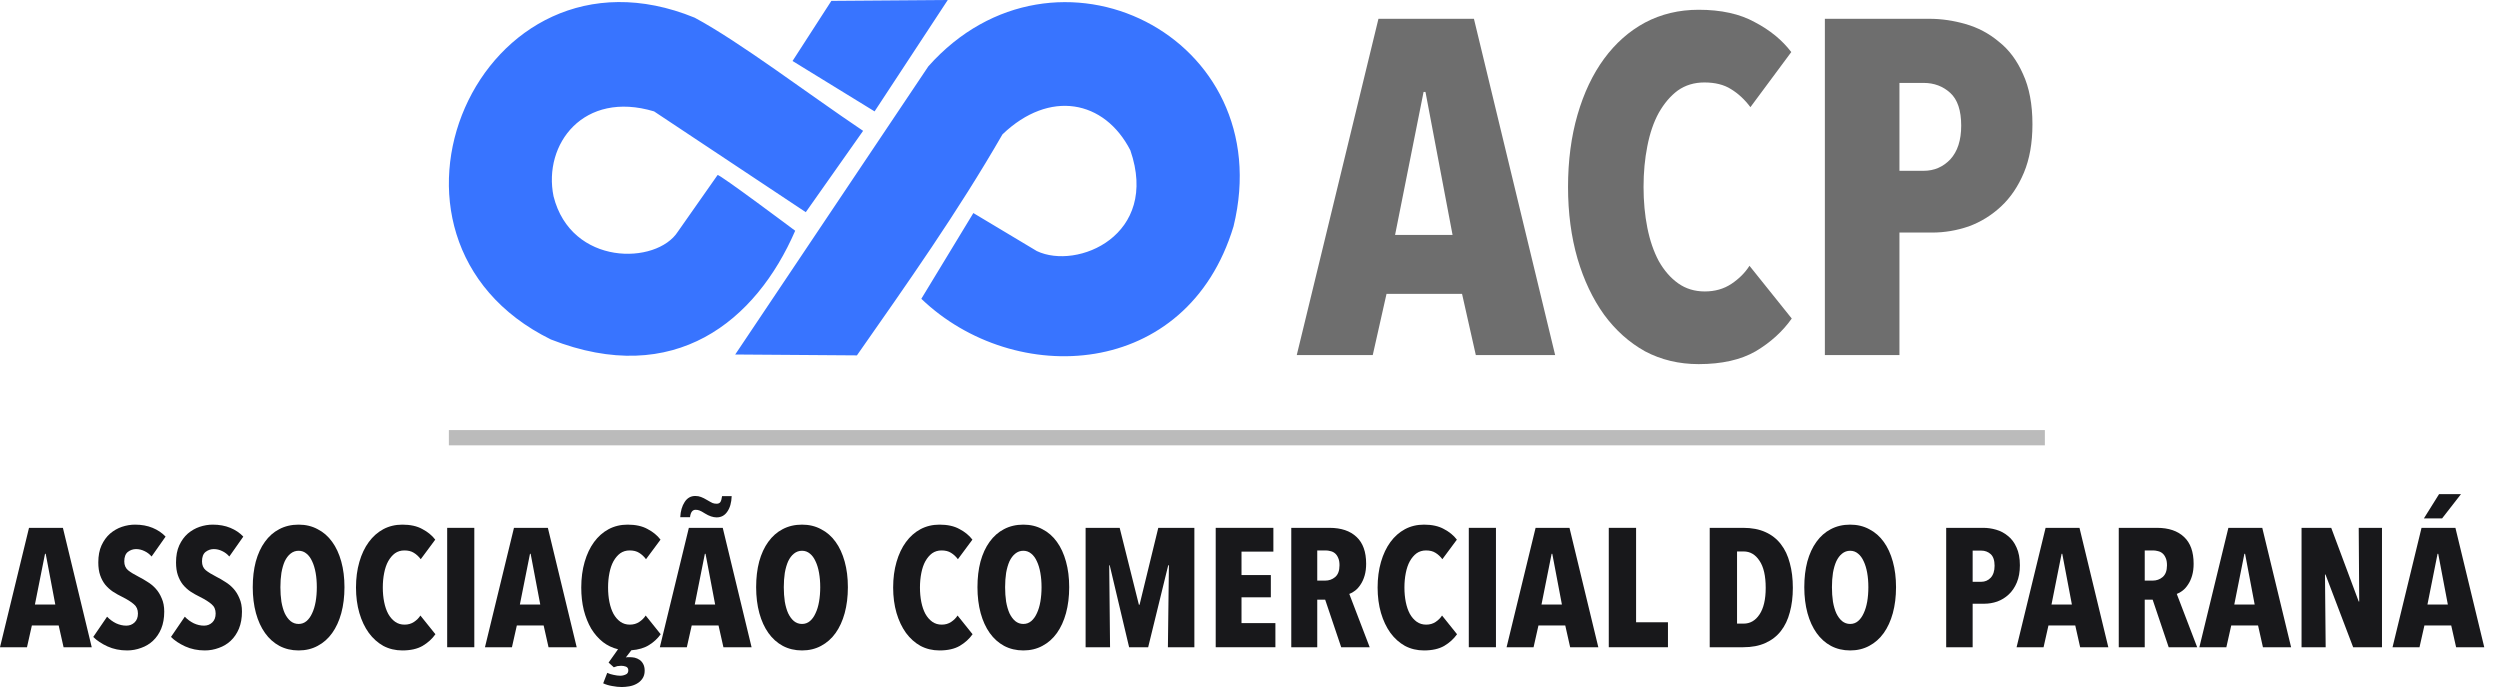 <svg width="131" height="36" viewBox="0 0 131 36" fill="none" xmlns="http://www.w3.org/2000/svg">
<path fill-rule="evenodd" clip-rule="evenodd" d="M37.601 9.172L35.521 12.137C34.412 13.882 29.929 13.959 29.005 10.284C28.45 7.551 30.576 4.725 34.274 5.837L42.223 11.118L45.227 6.856C42.284 4.879 38.787 2.208 36.4 0.926C25.108 -3.69 18.113 12.492 28.866 17.788C35.352 20.336 39.619 16.816 41.668 12.091C41.668 12.091 37.647 9.08 37.601 9.172ZM38.525 18.576L48.647 3.474C55.271 -3.968 67.072 1.884 64.638 11.859C62.203 19.919 53.16 20.336 48.277 15.657L51.004 11.164L54.331 13.156C56.442 14.16 60.771 12.338 59.23 7.875C57.874 5.235 54.994 4.679 52.529 7.041C50.172 11.133 47.538 14.854 44.903 18.622L38.525 18.576ZM41.529 3.196L43.563 0.046L49.663 0L45.828 5.837L41.529 3.196Z" fill="#3874FF"/>
<path d="M106.5 6.511C106.5 7.49 106.351 8.336 106.052 9.05C105.753 9.763 105.355 10.352 104.857 10.817C104.359 11.281 103.795 11.63 103.165 11.862C102.534 12.078 101.895 12.186 101.248 12.186H99.531V18.607H95.623V0.985H101.099C101.729 0.985 102.36 1.077 102.991 1.259C103.638 1.442 104.218 1.749 104.733 2.18C105.264 2.595 105.687 3.159 106.002 3.872C106.334 4.586 106.5 5.465 106.5 6.511ZM102.767 6.585C102.767 5.789 102.576 5.217 102.194 4.868C101.812 4.52 101.348 4.345 100.8 4.345H99.531V8.95H100.8C101.348 8.95 101.812 8.751 102.194 8.353C102.576 7.938 102.767 7.349 102.767 6.585Z" fill="#6E6E6E"/>
<path d="M93.888 16.691C93.407 17.371 92.776 17.944 91.996 18.408C91.216 18.856 90.221 19.08 89.009 19.08C87.981 19.08 87.043 18.856 86.197 18.408C85.367 17.944 84.654 17.305 84.056 16.492C83.459 15.662 82.994 14.683 82.662 13.555C82.331 12.41 82.165 11.157 82.165 9.796C82.165 8.419 82.331 7.158 82.662 6.013C82.994 4.868 83.459 3.889 84.056 3.076C84.654 2.263 85.367 1.632 86.197 1.184C87.043 0.736 87.981 0.512 89.009 0.512C90.188 0.512 91.166 0.728 91.946 1.159C92.743 1.574 93.382 2.097 93.863 2.728L91.722 5.615C91.424 5.217 91.084 4.901 90.702 4.669C90.337 4.437 89.872 4.321 89.308 4.321C88.777 4.321 88.312 4.462 87.914 4.744C87.533 5.026 87.201 5.416 86.919 5.913C86.653 6.395 86.454 6.975 86.321 7.656C86.189 8.319 86.122 9.033 86.122 9.796C86.122 10.56 86.189 11.273 86.321 11.937C86.454 12.601 86.653 13.181 86.919 13.679C87.201 14.177 87.541 14.567 87.939 14.849C88.337 15.131 88.802 15.272 89.333 15.272C89.864 15.272 90.329 15.139 90.727 14.874C91.125 14.608 91.44 14.293 91.673 13.928L93.888 16.691Z" fill="#6E6E6E"/>
<path d="M77.333 18.607L76.611 15.397H72.654L71.932 18.607H67.95L72.231 0.985H77.234L81.49 18.607H77.333ZM74.695 4.818H74.595L73.102 12.31H76.114L74.695 4.818Z" fill="#6E6E6E"/>
<path d="M128.7 33.915L128.444 32.775H127.039L126.782 33.915H125.369L126.888 27.659H128.664L130.175 33.915H128.7ZM127.763 29.02H127.728L127.198 31.679H128.267L127.763 29.02ZM127.966 27.164H127.012L127.807 25.892H128.956L127.966 27.164Z" fill="#18181B"/>
<path d="M123.305 33.915L121.856 30.106H121.829L121.865 33.915H120.601V27.659H122.156L123.597 31.52H123.623L123.597 27.659H124.816V33.915H123.305Z" fill="#18181B"/>
<path d="M118.578 33.915L118.322 32.775H116.917L116.661 33.915H115.247L116.767 27.659H118.543L120.054 33.915H118.578ZM117.642 29.02H117.606L117.076 31.679H118.145L117.642 29.02Z" fill="#18181B"/>
<path d="M113.639 33.915L112.799 31.423H112.384V33.915H111.023V27.659H113.029C113.636 27.659 114.107 27.818 114.443 28.136C114.779 28.448 114.946 28.916 114.946 29.541C114.946 29.771 114.92 29.977 114.867 30.159C114.814 30.342 114.743 30.498 114.655 30.628C114.572 30.757 114.478 30.863 114.372 30.946C114.266 31.028 114.163 31.087 114.063 31.122L115.132 33.915H113.639ZM113.55 29.62C113.55 29.461 113.527 29.332 113.48 29.232C113.438 29.131 113.382 29.052 113.312 28.993C113.241 28.934 113.162 28.896 113.073 28.878C112.991 28.855 112.908 28.843 112.826 28.843H112.384V30.424H112.799C113 30.424 113.173 30.363 113.321 30.239C113.474 30.109 113.55 29.903 113.55 29.62Z" fill="#18181B"/>
<path d="M109 33.915L108.744 32.775H107.339L107.083 33.915H105.669L107.189 27.659H108.965L110.476 33.915H109ZM108.063 29.02H108.028L107.498 31.679H108.567L108.063 29.02Z" fill="#18181B"/>
<path d="M105.842 29.62C105.842 29.968 105.788 30.268 105.682 30.522C105.576 30.775 105.435 30.984 105.258 31.149C105.082 31.314 104.881 31.438 104.657 31.52C104.434 31.597 104.207 31.635 103.977 31.635H103.367V33.915H101.98V27.659H103.924C104.148 27.659 104.372 27.691 104.596 27.756C104.825 27.821 105.032 27.93 105.214 28.083C105.403 28.23 105.553 28.43 105.665 28.684C105.783 28.937 105.842 29.249 105.842 29.62ZM104.516 29.647C104.516 29.364 104.448 29.161 104.313 29.037C104.177 28.914 104.012 28.852 103.818 28.852H103.367V30.486H103.818C104.012 30.486 104.177 30.416 104.313 30.274C104.448 30.127 104.516 29.918 104.516 29.647Z" fill="#18181B"/>
<path d="M99.352 30.769C99.352 31.264 99.296 31.718 99.184 32.13C99.072 32.536 98.913 32.884 98.707 33.172C98.5 33.461 98.247 33.685 97.947 33.844C97.652 34.003 97.319 34.083 96.948 34.083C96.577 34.083 96.241 34.003 95.941 33.844C95.646 33.685 95.396 33.461 95.19 33.172C94.984 32.884 94.825 32.536 94.713 32.13C94.601 31.718 94.545 31.264 94.545 30.769C94.545 30.274 94.598 29.827 94.704 29.426C94.816 29.02 94.975 28.675 95.181 28.392C95.387 28.104 95.638 27.883 95.932 27.73C96.232 27.57 96.571 27.491 96.948 27.491C97.319 27.491 97.652 27.57 97.947 27.73C98.247 27.883 98.5 28.104 98.707 28.392C98.913 28.675 99.072 29.02 99.184 29.426C99.296 29.827 99.352 30.274 99.352 30.769ZM97.902 30.769C97.902 30.498 97.882 30.248 97.841 30.018C97.799 29.782 97.737 29.579 97.655 29.408C97.578 29.238 97.481 29.105 97.363 29.011C97.246 28.911 97.107 28.86 96.948 28.86C96.789 28.86 96.648 28.911 96.524 29.011C96.406 29.105 96.306 29.238 96.224 29.408C96.147 29.579 96.088 29.782 96.047 30.018C96.011 30.248 95.994 30.498 95.994 30.769C95.994 31.04 96.011 31.293 96.047 31.529C96.088 31.765 96.147 31.968 96.224 32.139C96.306 32.309 96.406 32.445 96.524 32.545C96.648 32.645 96.789 32.695 96.948 32.695C97.107 32.695 97.246 32.645 97.363 32.545C97.481 32.445 97.578 32.309 97.655 32.139C97.737 31.968 97.799 31.765 97.841 31.529C97.882 31.293 97.902 31.04 97.902 30.769Z" fill="#18181B"/>
<path d="M93.945 30.805C93.945 31.276 93.892 31.703 93.786 32.086C93.686 32.469 93.53 32.795 93.318 33.066C93.106 33.337 92.835 33.547 92.505 33.694C92.181 33.841 91.795 33.915 91.347 33.915H89.589V27.659H91.347C91.795 27.659 92.181 27.733 92.505 27.88C92.835 28.027 93.106 28.239 93.318 28.516C93.53 28.787 93.686 29.117 93.786 29.506C93.892 29.889 93.945 30.321 93.945 30.805ZM92.523 30.805C92.523 30.174 92.414 29.7 92.196 29.382C91.984 29.058 91.707 28.896 91.365 28.896H91.021V32.678H91.365C91.707 32.678 91.984 32.519 92.196 32.2C92.414 31.877 92.523 31.411 92.523 30.805Z" fill="#18181B"/>
<path d="M84.3 33.915V27.659H85.731V32.607H87.401V33.915H84.3Z" fill="#18181B"/>
<path d="M82.276 33.915L82.02 32.775H80.615L80.359 33.915H78.945L80.465 27.659H82.241L83.752 33.915H82.276ZM81.34 29.02H81.305L80.774 31.679H81.844L81.34 29.02Z" fill="#18181B"/>
<path d="M76.965 33.915V27.659H78.388V33.915H76.965Z" fill="#18181B"/>
<path d="M76.349 33.234C76.178 33.476 75.954 33.679 75.678 33.844C75.401 34.003 75.047 34.083 74.617 34.083C74.252 34.083 73.919 34.003 73.619 33.844C73.324 33.679 73.071 33.452 72.859 33.164C72.647 32.869 72.482 32.522 72.364 32.121C72.246 31.715 72.187 31.27 72.187 30.787C72.187 30.298 72.246 29.85 72.364 29.444C72.482 29.037 72.647 28.69 72.859 28.401C73.071 28.112 73.324 27.889 73.619 27.73C73.919 27.57 74.252 27.491 74.617 27.491C75.035 27.491 75.383 27.567 75.66 27.721C75.943 27.868 76.169 28.053 76.34 28.277L75.58 29.302C75.474 29.161 75.354 29.049 75.218 28.967C75.088 28.884 74.924 28.843 74.723 28.843C74.535 28.843 74.37 28.893 74.228 28.993C74.093 29.093 73.975 29.232 73.875 29.408C73.781 29.579 73.71 29.785 73.663 30.027C73.616 30.262 73.592 30.516 73.592 30.787C73.592 31.058 73.616 31.311 73.663 31.547C73.71 31.782 73.781 31.988 73.875 32.165C73.975 32.342 74.096 32.48 74.237 32.581C74.379 32.681 74.544 32.731 74.732 32.731C74.921 32.731 75.086 32.684 75.227 32.589C75.368 32.495 75.48 32.383 75.563 32.254L76.349 33.234Z" fill="#18181B"/>
<path d="M70.279 33.915L69.439 31.423H69.024V33.915H67.663V27.659H69.669C70.276 27.659 70.747 27.818 71.083 28.136C71.418 28.448 71.586 28.916 71.586 29.541C71.586 29.771 71.56 29.977 71.507 30.159C71.454 30.342 71.383 30.498 71.295 30.628C71.212 30.757 71.118 30.863 71.012 30.946C70.906 31.028 70.803 31.087 70.703 31.122L71.772 33.915H70.279ZM70.19 29.62C70.19 29.461 70.167 29.332 70.12 29.232C70.078 29.131 70.022 29.052 69.952 28.993C69.881 28.934 69.802 28.896 69.713 28.878C69.631 28.855 69.548 28.843 69.466 28.843H69.024V30.424H69.439C69.64 30.424 69.813 30.363 69.961 30.239C70.114 30.109 70.19 29.903 70.19 29.62Z" fill="#18181B"/>
<path d="M63.703 33.915V27.659H66.725V28.905H65.055V30.133H66.592V31.299H65.055V32.651H66.831V33.915H63.703Z" fill="#18181B"/>
<path d="M61.198 33.915L61.251 29.62H61.215L60.164 33.915H59.166L58.149 29.62H58.123L58.167 33.915H56.886V27.659H58.671L59.678 31.688H59.713L60.694 27.659H62.585V33.915H61.198Z" fill="#18181B"/>
<path d="M56.026 30.769C56.026 31.264 55.97 31.718 55.858 32.13C55.746 32.536 55.587 32.884 55.381 33.172C55.175 33.461 54.922 33.685 54.621 33.844C54.327 34.003 53.994 34.083 53.623 34.083C53.252 34.083 52.916 34.003 52.615 33.844C52.321 33.685 52.071 33.461 51.864 33.172C51.658 32.884 51.499 32.536 51.387 32.13C51.275 31.718 51.219 31.264 51.219 30.769C51.219 30.274 51.272 29.827 51.378 29.426C51.49 29.02 51.649 28.675 51.855 28.392C52.062 28.104 52.312 27.883 52.606 27.73C52.907 27.57 53.246 27.491 53.623 27.491C53.994 27.491 54.327 27.57 54.621 27.73C54.922 27.883 55.175 28.104 55.381 28.392C55.587 28.675 55.746 29.02 55.858 29.426C55.97 29.827 56.026 30.274 56.026 30.769ZM54.577 30.769C54.577 30.498 54.556 30.248 54.515 30.018C54.474 29.782 54.412 29.579 54.33 29.408C54.253 29.238 54.156 29.105 54.038 29.011C53.92 28.911 53.782 28.86 53.623 28.86C53.464 28.86 53.322 28.911 53.199 29.011C53.081 29.105 52.981 29.238 52.898 29.408C52.822 29.579 52.763 29.782 52.721 30.018C52.686 30.248 52.668 30.498 52.668 30.769C52.668 31.04 52.686 31.293 52.721 31.529C52.763 31.765 52.822 31.968 52.898 32.139C52.981 32.309 53.081 32.445 53.199 32.545C53.322 32.645 53.464 32.695 53.623 32.695C53.782 32.695 53.92 32.645 54.038 32.545C54.156 32.445 54.253 32.309 54.33 32.139C54.412 31.968 54.474 31.765 54.515 31.529C54.556 31.293 54.577 31.04 54.577 30.769Z" fill="#18181B"/>
<path d="M50.963 33.234C50.792 33.476 50.568 33.679 50.291 33.844C50.015 34.003 49.661 34.083 49.231 34.083C48.866 34.083 48.533 34.003 48.233 33.844C47.938 33.679 47.685 33.452 47.473 33.164C47.261 32.869 47.096 32.522 46.978 32.121C46.86 31.715 46.801 31.27 46.801 30.787C46.801 30.298 46.86 29.85 46.978 29.444C47.096 29.037 47.261 28.69 47.473 28.401C47.685 28.112 47.938 27.889 48.233 27.73C48.533 27.57 48.866 27.491 49.231 27.491C49.649 27.491 49.997 27.567 50.274 27.721C50.557 27.868 50.783 28.053 50.954 28.277L50.194 29.302C50.088 29.161 49.968 29.049 49.832 28.967C49.702 28.884 49.538 28.843 49.337 28.843C49.149 28.843 48.984 28.893 48.842 28.993C48.707 29.093 48.589 29.232 48.489 29.408C48.395 29.579 48.324 29.785 48.277 30.027C48.23 30.262 48.206 30.516 48.206 30.787C48.206 31.058 48.23 31.311 48.277 31.547C48.324 31.782 48.395 31.988 48.489 32.165C48.589 32.342 48.71 32.48 48.851 32.581C48.993 32.681 49.158 32.731 49.346 32.731C49.535 32.731 49.7 32.684 49.841 32.589C49.982 32.495 50.094 32.383 50.177 32.254L50.963 33.234Z" fill="#18181B"/>
<path d="M44.429 30.769C44.429 31.264 44.373 31.718 44.261 32.13C44.149 32.536 43.99 32.884 43.784 33.172C43.578 33.461 43.324 33.685 43.024 33.844C42.729 34.003 42.397 34.083 42.026 34.083C41.654 34.083 41.319 34.003 41.018 33.844C40.724 33.685 40.473 33.461 40.267 33.172C40.061 32.884 39.902 32.536 39.79 32.13C39.678 31.718 39.622 31.264 39.622 30.769C39.622 30.274 39.675 29.827 39.781 29.426C39.893 29.02 40.052 28.675 40.258 28.392C40.465 28.104 40.715 27.883 41.009 27.73C41.31 27.57 41.648 27.491 42.026 27.491C42.397 27.491 42.729 27.57 43.024 27.73C43.324 27.883 43.578 28.104 43.784 28.392C43.99 28.675 44.149 29.02 44.261 29.426C44.373 29.827 44.429 30.274 44.429 30.769ZM42.98 30.769C42.98 30.498 42.959 30.248 42.918 30.018C42.877 29.782 42.815 29.579 42.732 29.408C42.656 29.238 42.559 29.105 42.441 29.011C42.323 28.911 42.184 28.86 42.026 28.86C41.866 28.86 41.725 28.911 41.601 29.011C41.483 29.105 41.383 29.238 41.301 29.408C41.224 29.579 41.166 29.782 41.124 30.018C41.089 30.248 41.071 30.498 41.071 30.769C41.071 31.04 41.089 31.293 41.124 31.529C41.166 31.765 41.224 31.968 41.301 32.139C41.383 32.309 41.483 32.445 41.601 32.545C41.725 32.645 41.866 32.695 42.026 32.695C42.184 32.695 42.323 32.645 42.441 32.545C42.559 32.445 42.656 32.309 42.732 32.139C42.815 31.968 42.877 31.765 42.918 31.529C42.959 31.293 42.98 31.04 42.98 30.769Z" fill="#18181B"/>
<path d="M37.907 33.915L37.651 32.775H36.246L35.99 33.915H34.576L36.096 27.659H37.872L39.383 33.915H37.907ZM36.97 29.02H36.935L36.405 31.679H37.474L36.97 29.02ZM38.34 25.998C38.328 26.339 38.252 26.61 38.11 26.811C37.975 27.011 37.789 27.111 37.553 27.111C37.365 27.111 37.162 27.043 36.944 26.908C36.814 26.825 36.717 26.772 36.652 26.749C36.593 26.725 36.526 26.713 36.449 26.713C36.284 26.713 36.187 26.843 36.157 27.102H35.645C35.663 26.778 35.739 26.513 35.875 26.307C36.01 26.095 36.196 25.989 36.431 25.989C36.543 25.989 36.643 26.006 36.732 26.042C36.826 26.077 36.932 26.13 37.05 26.201C37.179 26.277 37.277 26.331 37.342 26.36C37.406 26.384 37.477 26.395 37.553 26.395C37.642 26.395 37.707 26.366 37.748 26.307C37.789 26.242 37.819 26.139 37.836 25.998H38.34Z" fill="#18181B"/>
<path d="M34.62 33.234C34.461 33.458 34.258 33.647 34.01 33.8C33.769 33.953 33.459 34.044 33.083 34.074L32.791 34.454C32.826 34.442 32.859 34.436 32.888 34.436C32.923 34.436 32.959 34.436 32.994 34.436C33.083 34.436 33.171 34.445 33.259 34.462C33.353 34.486 33.439 34.524 33.516 34.577C33.592 34.63 33.654 34.701 33.701 34.789C33.754 34.884 33.781 35.002 33.781 35.143C33.781 35.314 33.739 35.455 33.657 35.567C33.58 35.679 33.48 35.767 33.356 35.832C33.239 35.897 33.109 35.941 32.968 35.965C32.826 35.988 32.697 36 32.579 36C32.426 36 32.258 35.982 32.075 35.947C31.898 35.917 31.742 35.87 31.607 35.806L31.819 35.258C31.919 35.305 32.031 35.34 32.155 35.364C32.284 35.393 32.399 35.408 32.499 35.408C32.599 35.408 32.694 35.387 32.782 35.346C32.876 35.311 32.923 35.237 32.923 35.125C32.923 35.031 32.882 34.966 32.8 34.931C32.717 34.901 32.635 34.887 32.552 34.887C32.493 34.887 32.426 34.893 32.349 34.904C32.279 34.922 32.217 34.943 32.164 34.966L31.89 34.719L32.385 34.021C32.09 33.95 31.825 33.823 31.589 33.641C31.354 33.452 31.15 33.22 30.98 32.943C30.815 32.66 30.685 32.336 30.591 31.971C30.502 31.606 30.458 31.211 30.458 30.787C30.458 30.298 30.517 29.85 30.635 29.444C30.753 29.037 30.918 28.69 31.13 28.401C31.342 28.112 31.595 27.889 31.89 27.73C32.19 27.57 32.523 27.491 32.888 27.491C33.306 27.491 33.654 27.567 33.931 27.721C34.214 27.868 34.44 28.053 34.611 28.277L33.851 29.302C33.745 29.161 33.624 29.049 33.489 28.967C33.359 28.884 33.194 28.843 32.994 28.843C32.806 28.843 32.641 28.893 32.499 28.993C32.364 29.093 32.246 29.232 32.146 29.408C32.052 29.579 31.981 29.785 31.934 30.027C31.887 30.262 31.863 30.516 31.863 30.787C31.863 31.058 31.887 31.311 31.934 31.547C31.981 31.782 32.052 31.988 32.146 32.165C32.246 32.342 32.367 32.48 32.508 32.581C32.65 32.681 32.815 32.731 33.003 32.731C33.191 32.731 33.356 32.684 33.498 32.589C33.639 32.495 33.751 32.383 33.834 32.254L34.62 33.234Z" fill="#18181B"/>
<path d="M28.743 33.915L28.487 32.775H27.082L26.826 33.915H25.412L26.932 27.659H28.708L30.219 33.915H28.743ZM27.806 29.02H27.771L27.241 31.679H28.31L27.806 29.02Z" fill="#18181B"/>
<path d="M23.432 33.915V27.659H24.854V33.915H23.432Z" fill="#18181B"/>
<path d="M22.816 33.234C22.645 33.476 22.421 33.679 22.144 33.844C21.867 34.003 21.514 34.083 21.084 34.083C20.719 34.083 20.386 34.003 20.085 33.844C19.791 33.679 19.538 33.452 19.326 33.164C19.113 32.869 18.948 32.522 18.831 32.121C18.713 31.715 18.654 31.27 18.654 30.787C18.654 30.298 18.713 29.85 18.831 29.444C18.948 29.037 19.113 28.69 19.326 28.401C19.538 28.112 19.791 27.889 20.085 27.73C20.386 27.57 20.719 27.491 21.084 27.491C21.502 27.491 21.85 27.567 22.127 27.721C22.409 27.868 22.636 28.053 22.807 28.277L22.047 29.302C21.941 29.161 21.82 29.049 21.685 28.967C21.555 28.884 21.39 28.843 21.19 28.843C21.001 28.843 20.837 28.893 20.695 28.993C20.56 29.093 20.442 29.232 20.342 29.408C20.247 29.579 20.177 29.785 20.13 30.027C20.082 30.262 20.059 30.516 20.059 30.787C20.059 31.058 20.082 31.311 20.13 31.547C20.177 31.782 20.247 31.988 20.342 32.165C20.442 32.342 20.563 32.48 20.704 32.581C20.845 32.681 21.01 32.731 21.199 32.731C21.387 32.731 21.552 32.684 21.694 32.589C21.835 32.495 21.947 32.383 22.029 32.254L22.816 33.234Z" fill="#18181B"/>
<path d="M18.05 30.769C18.05 31.264 17.994 31.718 17.883 32.13C17.771 32.536 17.612 32.884 17.405 33.172C17.199 33.461 16.946 33.685 16.645 33.844C16.351 34.003 16.018 34.083 15.647 34.083C15.276 34.083 14.94 34.003 14.64 33.844C14.345 33.685 14.095 33.461 13.889 33.172C13.683 32.884 13.524 32.536 13.412 32.13C13.3 31.718 13.244 31.264 13.244 30.769C13.244 30.274 13.297 29.827 13.403 29.426C13.515 29.02 13.674 28.675 13.88 28.392C14.086 28.104 14.336 27.883 14.631 27.73C14.931 27.57 15.27 27.491 15.647 27.491C16.018 27.491 16.351 27.57 16.645 27.73C16.946 27.883 17.199 28.104 17.405 28.392C17.612 28.675 17.771 29.02 17.883 29.426C17.994 29.827 18.05 30.274 18.05 30.769ZM16.601 30.769C16.601 30.498 16.581 30.248 16.54 30.018C16.498 29.782 16.436 29.579 16.354 29.408C16.277 29.238 16.18 29.105 16.062 29.011C15.945 28.911 15.806 28.86 15.647 28.86C15.488 28.86 15.347 28.911 15.223 29.011C15.105 29.105 15.005 29.238 14.922 29.408C14.846 29.579 14.787 29.782 14.746 30.018C14.71 30.248 14.693 30.498 14.693 30.769C14.693 31.04 14.71 31.293 14.746 31.529C14.787 31.765 14.846 31.968 14.922 32.139C15.005 32.309 15.105 32.445 15.223 32.545C15.347 32.645 15.488 32.695 15.647 32.695C15.806 32.695 15.945 32.645 16.062 32.545C16.18 32.445 16.277 32.309 16.354 32.139C16.436 31.968 16.498 31.765 16.54 31.529C16.581 31.293 16.601 31.04 16.601 30.769Z" fill="#18181B"/>
<path d="M12.016 29.161C11.91 29.037 11.786 28.943 11.645 28.878C11.504 28.808 11.356 28.772 11.203 28.772C11.044 28.772 10.9 28.822 10.77 28.922C10.646 29.023 10.585 29.188 10.585 29.417C10.585 29.612 10.649 29.765 10.779 29.877C10.909 29.983 11.1 30.101 11.353 30.23C11.495 30.301 11.642 30.386 11.795 30.486C11.954 30.581 12.098 30.698 12.228 30.84C12.358 30.981 12.464 31.152 12.546 31.352C12.635 31.547 12.679 31.779 12.679 32.05C12.679 32.386 12.626 32.684 12.52 32.943C12.414 33.196 12.269 33.408 12.087 33.579C11.91 33.744 11.704 33.868 11.468 33.95C11.233 34.038 10.988 34.083 10.735 34.083C10.358 34.083 10.013 34.012 9.701 33.87C9.395 33.729 9.147 33.564 8.959 33.376L9.683 32.315C9.819 32.457 9.975 32.572 10.152 32.66C10.328 32.742 10.508 32.784 10.691 32.784C10.861 32.784 11.006 32.728 11.124 32.616C11.241 32.504 11.3 32.348 11.3 32.148C11.3 31.941 11.23 31.779 11.088 31.662C10.947 31.538 10.741 31.408 10.47 31.273C10.299 31.19 10.137 31.099 9.984 30.999C9.837 30.899 9.704 30.778 9.586 30.637C9.474 30.495 9.386 30.33 9.321 30.142C9.256 29.953 9.224 29.729 9.224 29.47C9.224 29.123 9.28 28.825 9.392 28.578C9.51 28.325 9.66 28.118 9.842 27.959C10.031 27.8 10.237 27.682 10.461 27.606C10.691 27.529 10.92 27.491 11.15 27.491C11.492 27.491 11.798 27.547 12.069 27.659C12.34 27.771 12.567 27.924 12.749 28.118L12.016 29.161Z" fill="#18181B"/>
<path d="M7.943 29.161C7.837 29.037 7.713 28.943 7.572 28.878C7.431 28.808 7.283 28.772 7.13 28.772C6.971 28.772 6.827 28.822 6.697 28.922C6.574 29.023 6.512 29.188 6.512 29.417C6.512 29.612 6.577 29.765 6.706 29.877C6.836 29.983 7.027 30.101 7.281 30.23C7.422 30.301 7.569 30.386 7.722 30.486C7.881 30.581 8.026 30.698 8.155 30.84C8.285 30.981 8.391 31.152 8.473 31.352C8.562 31.547 8.606 31.779 8.606 32.05C8.606 32.386 8.553 32.684 8.447 32.943C8.341 33.196 8.197 33.408 8.014 33.579C7.837 33.744 7.631 33.868 7.395 33.95C7.16 34.038 6.915 34.083 6.662 34.083C6.285 34.083 5.94 34.012 5.628 33.87C5.322 33.729 5.074 33.564 4.886 33.376L5.611 32.315C5.746 32.457 5.902 32.572 6.079 32.66C6.256 32.742 6.435 32.784 6.618 32.784C6.789 32.784 6.933 32.728 7.051 32.616C7.169 32.504 7.228 32.348 7.228 32.148C7.228 31.941 7.157 31.779 7.015 31.662C6.874 31.538 6.668 31.408 6.397 31.273C6.226 31.19 6.064 31.099 5.911 30.999C5.764 30.899 5.631 30.778 5.513 30.637C5.401 30.495 5.313 30.33 5.248 30.142C5.183 29.953 5.151 29.729 5.151 29.47C5.151 29.123 5.207 28.825 5.319 28.578C5.437 28.325 5.587 28.118 5.77 27.959C5.958 27.8 6.164 27.682 6.388 27.606C6.618 27.529 6.848 27.491 7.077 27.491C7.419 27.491 7.725 27.547 7.996 27.659C8.267 27.771 8.494 27.924 8.677 28.118L7.943 29.161Z" fill="#18181B"/>
<path d="M3.331 33.915L3.075 32.775H1.67L1.414 33.915H0L1.52 27.659H3.296L4.807 33.915H3.331ZM2.395 29.02H2.359L1.829 31.679H2.898L2.395 29.02Z" fill="#18181B"/>
<line x1="23.521" y1="22.936" x2="107.151" y2="22.936" stroke="#BBBBBB" stroke-width="0.8"/>
</svg>
